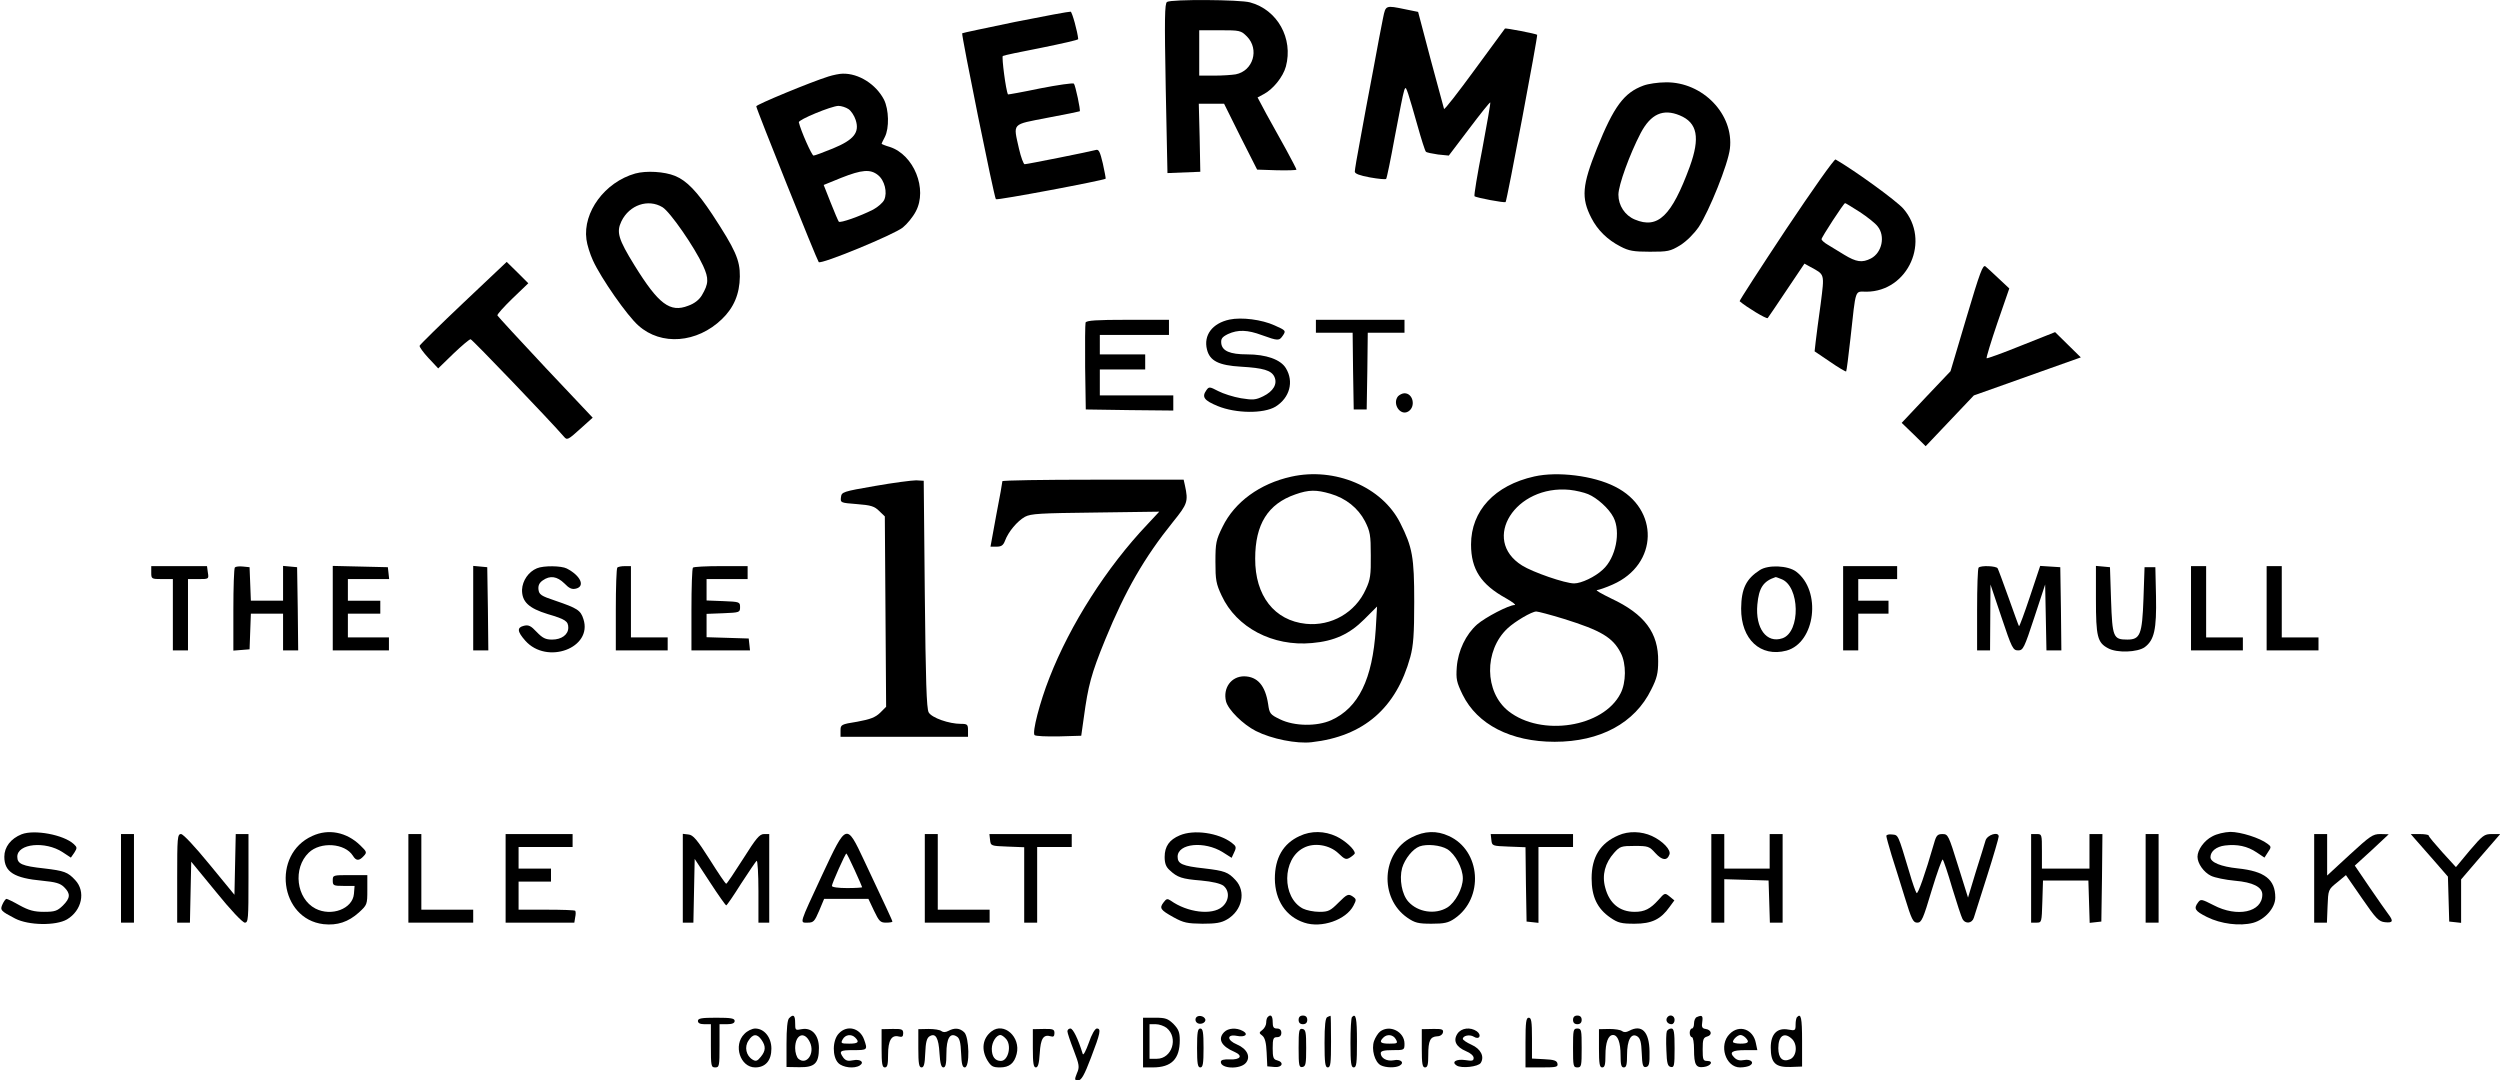 <?xml version="1.0" standalone="no"?>
<!DOCTYPE svg PUBLIC "-//W3C//DTD SVG 20010904//EN"
 "http://www.w3.org/TR/2001/REC-SVG-20010904/DTD/svg10.dtd">
<svg version="1.0" xmlns="http://www.w3.org/2000/svg"
 width="1157pt" height="500pt" viewBox="0 0 1157 500"
 preserveAspectRatio="xMidYMid meet">

<g transform="translate(0,500) scale(0.1,-0.1)"
fill="#000000" stroke="none">
<path d="M5401 4991 c-11 -7 -12 -76 -6 -400 l8 -392 76 3 76 3 -3 158 -4 157
59 0 58 0 76 -153 77 -152 91 -3 c50 -1 91 0 91 3 0 3 -22 45 -48 93 -27 48
-68 122 -91 164 l-41 77 28 15 c43 22 90 80 103 128 35 130 -39 263 -166 297
-47 13 -364 15 -384 2z m370 -160 c58 -59 29 -159 -52 -175 -18 -3 -62 -6
-100 -6 l-69 0 0 105 0 105 96 0 c92 0 97 -1 125 -29z"/>
<path d="M6401 4918 c-6 -29 -27 -138 -46 -243 -20 -104 -47 -249 -60 -322
-14 -73 -25 -139 -25 -147 0 -10 22 -18 70 -27 39 -7 72 -10 75 -7 3 2 21 90
40 194 50 260 45 246 62 200 7 -21 27 -89 44 -150 17 -61 34 -114 38 -118 3
-4 29 -9 56 -13 l50 -5 94 124 c52 69 96 124 98 122 2 -1 -15 -99 -37 -216
-23 -117 -39 -215 -36 -218 7 -7 140 -32 144 -27 6 6 150 770 146 774 -5 5
-146 32 -149 29 -1 -2 -65 -88 -141 -192 -76 -104 -139 -185 -141 -180 -1 5
-29 108 -62 229 l-58 220 -59 12 c-92 19 -91 19 -103 -39z"/>
<path d="M4700 4899 c-134 -28 -245 -51 -247 -53 -5 -4 148 -761 156 -768 5
-6 499 87 508 95 1 2 -5 33 -13 70 -13 55 -19 67 -32 63 -24 -7 -318 -66 -330
-66 -5 0 -17 32 -26 71 -27 122 -37 111 132 144 81 15 148 29 149 30 5 3 -20
120 -27 128 -4 4 -74 -6 -156 -22 -81 -17 -149 -29 -149 -28 -10 18 -30 174
-24 178 5 3 85 20 179 38 93 19 170 36 170 40 -3 34 -28 125 -35 127 -6 1
-120 -20 -255 -47z"/>
<path d="M3834 4646 c-83 -26 -334 -130 -334 -138 0 -12 281 -712 289 -721 11
-12 348 127 389 160 20 16 47 49 60 74 56 104 -9 263 -120 299 -21 6 -38 13
-38 15 0 1 7 16 15 31 21 41 19 127 -4 173 -37 71 -117 122 -191 120 -14 0
-44 -6 -66 -13z m93 -151 c12 -8 27 -31 33 -50 19 -58 -8 -92 -105 -132 -44
-18 -84 -33 -90 -33 -8 0 -59 115 -68 154 -3 12 150 75 183 76 14 0 35 -7 47
-15z m136 -305 c31 -24 45 -81 29 -115 -6 -13 -29 -33 -51 -45 -61 -31 -152
-63 -159 -56 -3 4 -20 43 -38 89 l-32 81 81 33 c96 38 135 41 170 13z"/>
<path d="M7606 4604 c-90 -33 -137 -96 -215 -290 -69 -172 -74 -230 -26 -323
28 -55 74 -101 135 -132 38 -20 60 -24 136 -24 83 0 94 2 140 30 30 19 63 52
86 85 48 73 136 291 144 362 19 159 -126 309 -296 307 -36 0 -83 -7 -104 -15z
m168 -138 c82 -34 95 -103 46 -238 -84 -228 -147 -289 -254 -244 -46 19 -76
65 -76 115 0 44 52 187 103 285 47 89 104 114 181 82z"/>
<path d="M8266 3939 c-120 -181 -217 -331 -215 -333 31 -27 125 -84 130 -78 3
4 43 62 88 130 l82 122 27 -15 c68 -37 66 -29 48 -172 -10 -70 -20 -148 -23
-174 l-5 -45 71 -48 c39 -27 73 -47 75 -45 2 2 11 72 20 154 26 236 19 215 74
215 194 1 299 238 170 385 -32 36 -220 173 -313 227 -6 3 -108 -142 -229 -323z
m341 80 c35 -23 73 -53 83 -67 36 -45 20 -121 -31 -148 -41 -21 -68 -17 -124
17 -27 17 -62 38 -77 47 -16 9 -28 21 -28 25 0 9 103 167 109 167 3 0 33 -19
68 -41z"/>
<path d="M2940 4197 c-141 -40 -243 -179 -226 -305 3 -25 17 -69 30 -97 37
-82 160 -258 211 -302 105 -94 271 -81 386 30 55 53 82 116 83 197 1 77 -21
125 -127 287 -71 107 -119 157 -173 179 -49 20 -133 25 -184 11z m126 -156
c35 -21 148 -184 188 -271 27 -59 26 -83 -6 -137 -12 -20 -34 -38 -63 -48 -84
-33 -137 7 -248 186 -76 123 -85 155 -61 205 37 76 124 105 190 65z"/>
<path d="M2145 3599 c-110 -104 -201 -194 -203 -199 -2 -5 17 -31 41 -57 l45
-48 70 68 c39 37 74 67 80 67 7 0 370 -379 432 -451 14 -17 19 -15 74 35 l59
53 -219 232 c-120 128 -220 237 -222 241 -2 5 30 40 70 79 l73 70 -50 50 -50
49 -200 -189z"/>
<path d="M9101 3531 l-74 -249 -113 -119 -113 -120 56 -54 55 -54 111 117 112
118 110 39 c61 22 172 61 247 88 l138 49 -59 58 -60 59 -156 -62 c-86 -35
-159 -61 -161 -59 -2 3 20 76 50 164 l55 159 -48 45 c-26 25 -54 50 -62 57
-12 10 -25 -24 -88 -236z"/>
<path d="M5690 3521 c-79 -17 -121 -72 -104 -139 13 -52 54 -73 157 -79 104
-6 141 -17 155 -47 15 -33 -5 -67 -52 -90 -35 -17 -47 -18 -103 -9 -35 6 -82
21 -105 33 -40 21 -43 21 -55 4 -22 -31 -11 -47 52 -73 85 -35 213 -36 268 -3
66 41 86 116 48 178 -24 40 -91 64 -180 64 -79 0 -115 16 -119 51 -2 21 3 29
31 43 46 21 90 20 157 -5 75 -27 80 -27 97 -2 15 22 14 24 -38 47 -59 27 -153
39 -209 27z"/>
<path d="M5024 3507 c-2 -7 -3 -100 -2 -207 l3 -195 203 -3 202 -2 0 35 0 35
-170 0 -170 0 0 60 0 60 105 0 105 0 0 35 0 35 -105 0 -105 0 0 45 0 45 160 0
160 0 0 35 0 35 -190 0 c-146 0 -192 -3 -196 -13z"/>
<path d="M6090 3490 l0 -30 85 0 85 0 2 -177 3 -178 30 0 30 0 3 178 2 177 85
0 85 0 0 30 0 30 -205 0 -205 0 0 -30z"/>
<path d="M6470 3166 c-28 -35 11 -93 48 -70 35 22 22 84 -18 84 -10 0 -23 -7
-30 -14z"/>
<path d="M5976 2794 c-145 -32 -262 -117 -318 -232 -30 -61 -33 -74 -33 -162
0 -84 3 -102 29 -157 68 -147 236 -236 418 -219 103 9 173 41 242 110 l59 59
-6 -104 c-15 -233 -80 -365 -206 -422 -67 -30 -172 -28 -237 4 -46 22 -49 27
-55 70 -13 86 -49 128 -111 129 -60 0 -99 -54 -84 -116 10 -39 79 -107 138
-137 73 -37 189 -60 258 -52 241 27 392 158 457 395 14 52 18 104 18 255 0
207 -8 252 -65 365 -84 167 -302 259 -504 214z m181 -79 c72 -21 128 -66 160
-127 24 -48 27 -64 27 -158 1 -90 -2 -113 -23 -157 -48 -108 -160 -172 -277
-160 -146 15 -236 130 -235 302 0 159 59 253 186 297 62 22 97 22 162 3z"/>
<path d="M7101 2795 c-184 -41 -293 -159 -293 -315 0 -115 46 -185 162 -249
30 -17 48 -31 40 -31 -27 0 -136 -57 -174 -90 -52 -46 -88 -121 -94 -197 -4
-56 -1 -70 27 -128 68 -138 223 -218 426 -218 210 0 371 86 447 242 26 51 32
76 32 130 2 132 -63 219 -217 291 -45 22 -75 39 -66 39 9 1 42 12 73 26 211
93 217 350 10 453 -100 51 -266 71 -373 47z m249 -82 c41 -17 96 -66 117 -107
35 -67 11 -188 -49 -242 -36 -34 -100 -64 -133 -64 -42 0 -192 52 -241 83
-192 120 -30 375 221 350 28 -3 66 -12 85 -20z m-113 -577 c173 -54 227 -86
264 -158 26 -50 25 -137 -1 -187 -79 -157 -367 -202 -519 -82 -111 88 -114
280 -4 383 34 32 112 78 133 78 8 0 65 -15 127 -34z"/>
<path d="M4050 2751 c-151 -26 -155 -28 -158 -52 -3 -26 -2 -26 74 -32 65 -5
81 -10 103 -32 l26 -25 3 -441 3 -440 -28 -28 c-22 -21 -45 -30 -105 -41 -76
-12 -78 -14 -78 -41 l0 -29 295 0 295 0 0 30 c0 27 -3 30 -33 30 -55 0 -135
28 -149 53 -10 17 -14 149 -18 547 l-5 525 -35 2 c-19 0 -105 -11 -190 -26z"/>
<path d="M4639 2773 c0 -5 -12 -74 -28 -155 l-27 -148 28 0 c22 0 31 6 39 27
16 43 57 91 92 111 28 15 69 17 327 20 l295 4 -55 -59 c-188 -198 -357 -463
-453 -709 -45 -114 -81 -254 -69 -266 5 -5 55 -7 113 -6 l103 3 12 85 c20 147
34 201 99 360 93 227 181 380 314 545 67 83 71 94 55 168 l-6 27 -419 0 c-230
0 -419 -3 -420 -7z"/>
<path d="M700 2350 c0 -29 1 -30 50 -30 l50 0 0 -165 0 -165 35 0 35 0 0 165
0 165 48 0 c48 0 49 0 44 30 l-4 30 -129 0 -129 0 0 -30z"/>
<path d="M1087 2374 c-4 -4 -7 -92 -7 -196 l0 -189 38 3 37 3 3 83 3 82 74 0
75 0 0 -85 0 -85 35 0 35 0 -2 193 -3 192 -32 3 -33 3 0 -80 0 -81 -75 0 -74
0 -3 78 -3 77 -30 3 c-17 2 -34 0 -38 -4z"/>
<path d="M1540 2185 l0 -195 130 0 130 0 0 30 0 30 -95 0 -95 0 0 55 0 55 75
0 75 0 0 30 0 30 -75 0 -75 0 0 50 0 50 96 0 95 0 -3 28 -3 27 -127 3 -128 3
0 -196z"/>
<path d="M2190 2186 l0 -196 35 0 35 0 -2 193 -3 192 -32 3 -33 3 0 -195z"/>
<path d="M2485 2370 c-39 -16 -67 -57 -69 -99 -1 -56 31 -86 119 -113 82 -24
95 -33 95 -63 0 -32 -31 -55 -75 -55 -30 0 -44 7 -71 35 -27 29 -38 34 -59 29
-33 -8 -32 -26 6 -69 100 -113 313 -34 269 100 -13 41 -28 50 -130 85 -66 22
-75 28 -78 52 -2 18 4 31 20 42 34 24 66 19 100 -14 22 -23 35 -29 54 -24 43
11 21 60 -43 93 -25 13 -108 14 -138 1z"/>
<path d="M2857 2373 c-4 -3 -7 -91 -7 -195 l0 -188 120 0 120 0 0 30 0 30 -85
0 -85 0 0 165 0 165 -28 0 c-16 0 -32 -3 -35 -7z"/>
<path d="M3207 2373 c-4 -3 -7 -91 -7 -195 l0 -188 136 0 135 0 -3 28 -3 27
-97 3 -98 3 0 54 0 54 78 3 c75 3 77 4 77 28 0 24 -2 25 -77 28 l-78 3 0 49 0
50 95 0 95 0 0 30 0 30 -123 0 c-68 0 -127 -3 -130 -7z"/>
<path d="M8145 2362 c-64 -41 -86 -86 -87 -178 -1 -143 90 -227 210 -195 134
37 163 277 44 366 -38 28 -128 32 -167 7z m99 -42 c86 -32 90 -245 5 -274 -73
-25 -126 46 -116 156 7 77 27 108 84 127 1 1 13 -3 27 -9z"/>
<path d="M8530 2185 l0 -195 35 0 35 0 0 85 0 85 70 0 70 0 0 30 0 30 -70 0
-70 0 0 50 0 50 90 0 90 0 0 30 0 30 -125 0 -125 0 0 -195z"/>
<path d="M9157 2373 c-4 -3 -7 -91 -7 -195 l0 -188 30 0 30 0 1 153 1 152 51
-152 c48 -143 53 -153 77 -153 23 0 28 10 75 153 l50 152 3 -152 3 -153 34 0
35 0 -2 193 -3 192 -47 3 -46 3 -47 -141 c-26 -78 -49 -140 -51 -138 -2 2 -23
61 -48 131 -25 70 -48 132 -51 137 -7 11 -78 14 -88 3z"/>
<path d="M9700 2225 c0 -171 7 -199 56 -225 41 -23 137 -19 170 5 44 33 55 82
52 235 l-3 135 -25 0 -25 0 -5 -146 c-6 -166 -15 -189 -75 -189 -65 0 -69 11
-75 182 l-5 153 -32 3 -33 3 0 -156z"/>
<path d="M10140 2185 l0 -195 120 0 120 0 0 30 0 30 -85 0 -85 0 0 165 0 165
-35 0 -35 0 0 -195z"/>
<path d="M10490 2185 l0 -195 120 0 120 0 0 30 0 30 -85 0 -85 0 0 165 0 165
-35 0 -35 0 0 -195z"/>
<path d="M100 1139 c-50 -20 -80 -59 -80 -104 0 -71 46 -99 176 -111 62 -6 83
-12 101 -30 30 -30 29 -50 -6 -85 -26 -25 -37 -29 -88 -29 -45 0 -70 7 -112
30 -30 17 -57 30 -61 30 -4 0 -12 -11 -18 -24 -13 -28 -9 -32 58 -67 62 -32
188 -34 240 -4 69 41 88 129 38 182 -34 37 -51 43 -144 54 -102 11 -124 21
-124 54 0 61 129 74 210 21 l38 -25 16 23 c14 22 13 25 -3 40 -47 43 -182 68
-241 45z"/>
<path d="M1445 1131 c-189 -85 -151 -384 52 -408 64 -7 115 10 164 54 38 35
39 37 39 104 l0 69 -80 0 c-79 0 -80 0 -80 -25 0 -23 3 -25 51 -25 l50 0 -3
-37 c-6 -69 -104 -106 -178 -68 -89 46 -106 187 -31 259 54 52 167 44 204 -14
15 -25 29 -25 50 -2 16 17 15 20 -16 50 -63 61 -147 78 -222 43z"/>
<path d="M5460 1134 c-48 -20 -70 -51 -70 -100 0 -29 6 -46 23 -61 36 -34 58
-41 145 -48 54 -5 90 -14 104 -24 30 -25 27 -70 -6 -98 -47 -40 -161 -26 -238
29 -15 10 -20 9 -32 -7 -22 -28 -16 -36 45 -70 47 -26 64 -29 134 -30 62 0 87
4 114 20 70 41 89 129 39 182 -34 37 -51 43 -144 54 -102 11 -124 21 -124 54
0 62 124 74 209 21 l41 -26 12 26 c11 23 9 28 -12 44 -61 46 -175 62 -240 34z"/>
<path d="M6015 1131 c-77 -35 -115 -102 -115 -198 1 -100 51 -175 136 -203 80
-27 194 13 228 79 14 27 14 30 -5 43 -19 12 -25 10 -64 -29 -38 -38 -47 -43
-89 -43 -26 0 -60 7 -76 15 -98 51 -97 230 3 281 49 26 120 14 161 -25 30 -29
36 -31 55 -19 11 7 21 16 21 19 0 18 -45 59 -85 78 -55 26 -117 27 -170 2z"/>
<path d="M6534 1125 c-140 -70 -152 -281 -21 -372 35 -24 50 -28 112 -28 59 0
78 4 107 24 137 94 122 315 -27 382 -56 26 -112 24 -171 -6z m164 -55 c37 -23
72 -88 72 -135 0 -47 -35 -112 -72 -135 -56 -34 -136 -22 -180 27 -30 33 -43
104 -29 156 13 43 49 88 81 100 34 12 96 6 128 -13z"/>
<path d="M7490 1134 c-84 -36 -124 -100 -124 -199 0 -85 26 -140 87 -182 35
-24 50 -28 112 -28 79 0 121 20 162 78 l22 30 -22 18 c-22 18 -23 17 -52 -16
-38 -42 -64 -55 -110 -55 -69 0 -117 39 -136 112 -16 58 -1 114 41 161 27 30
33 32 95 32 63 0 68 -2 96 -33 31 -34 54 -37 65 -7 9 21 -31 63 -81 86 -48 22
-108 24 -155 3z"/>
<path d="M10238 1129 c-37 -19 -68 -62 -68 -94 0 -31 29 -72 62 -88 18 -9 68
-19 111 -23 83 -7 127 -29 127 -64 0 -82 -116 -107 -226 -49 -55 28 -59 29
-71 13 -22 -29 -15 -40 41 -68 64 -32 152 -43 213 -27 55 15 103 69 103 117 0
84 -49 122 -173 135 -78 8 -127 28 -127 52 0 27 27 49 67 54 57 7 104 -3 147
-32 l36 -24 16 25 c16 23 16 26 -2 39 -35 27 -124 55 -172 55 -27 -1 -63 -9
-84 -21z"/>
<path d="M560 935 l0 -205 30 0 30 0 0 205 0 205 -30 0 -30 0 0 -205z"/>
<path d="M820 935 l0 -205 30 0 29 0 3 141 3 141 115 -140 c66 -82 122 -141
133 -142 16 0 17 16 17 205 l0 205 -30 0 -29 0 -3 -141 -3 -140 -115 140 c-68
83 -122 141 -132 141 -17 0 -18 -16 -18 -205z"/>
<path d="M1890 935 l0 -205 150 0 150 0 0 30 0 30 -120 0 -120 0 0 175 0 175
-30 0 -30 0 0 -205z"/>
<path d="M2340 935 l0 -205 159 0 159 0 4 25 c3 13 3 27 0 30 -3 3 -63 5 -134
5 l-128 0 0 65 0 65 75 0 75 0 0 30 0 30 -75 0 -75 0 0 50 0 50 125 0 125 0 0
30 0 30 -155 0 -155 0 0 -205z"/>
<path d="M3160 936 l0 -206 25 0 24 0 3 148 3 147 70 -107 c39 -60 73 -108 76
-108 3 0 34 45 69 101 36 55 68 103 72 105 4 3 8 -60 8 -140 l0 -146 25 0 25
0 0 205 0 205 -24 0 c-21 0 -37 -20 -97 -115 -40 -63 -75 -115 -78 -115 -4 0
-38 51 -77 113 -58 91 -76 113 -98 115 l-26 3 0 -205z"/>
<path d="M3806 953 c-109 -235 -106 -223 -68 -223 27 0 32 6 53 55 l23 55 102
0 103 0 26 -55 c23 -48 29 -55 55 -55 17 0 30 2 30 5 0 5 -34 77 -131 283 -82
174 -81 174 -193 -65z m149 21 c19 -42 35 -78 35 -80 0 -2 -31 -4 -70 -4 -40
0 -70 4 -70 10 0 11 62 150 67 150 2 0 19 -34 38 -76z"/>
<path d="M4280 935 l0 -205 150 0 150 0 0 30 0 30 -120 0 -120 0 0 175 0 175
-30 0 -30 0 0 -205z"/>
<path d="M4582 1113 c3 -28 4 -28 81 -31 l77 -3 0 -174 0 -175 30 0 30 0 0
175 0 175 80 0 80 0 0 30 0 30 -191 0 -190 0 3 -27z"/>
<path d="M6902 1113 c3 -28 4 -28 80 -31 l78 -3 2 -172 3 -172 28 -3 27 -3 0
175 0 176 80 0 80 0 0 30 0 30 -191 0 -190 0 3 -27z"/>
<path d="M7920 935 l0 -205 30 0 30 0 0 100 0 101 103 -3 102 -3 3 -97 3 -98
29 0 30 0 0 205 0 205 -30 0 -30 0 0 -80 0 -80 -105 0 -105 0 0 80 0 80 -30 0
-30 0 0 -205z"/>
<path d="M8730 1131 c0 -5 11 -45 24 -88 14 -43 41 -131 61 -195 32 -104 39
-118 58 -118 20 0 27 16 67 150 25 82 48 146 51 142 4 -4 24 -63 44 -132 21
-69 42 -133 47 -142 13 -26 45 -22 53 5 4 12 31 99 61 192 30 94 54 177 54
184 0 24 -53 8 -61 -19 -4 -14 -24 -79 -45 -145 l-36 -119 -46 147 c-44 141
-46 147 -72 147 -23 0 -29 -6 -39 -42 -42 -145 -75 -238 -81 -231 -4 4 -20 49
-34 98 -53 176 -50 170 -79 173 -15 2 -27 -1 -27 -7z"/>
<path d="M9400 935 l0 -205 25 0 c24 0 24 1 27 98 l3 97 105 0 105 0 3 -98 3
-98 27 3 27 3 3 203 2 202 -30 0 -30 0 0 -80 0 -80 -110 0 -110 0 0 80 c0 79
0 80 -25 80 l-25 0 0 -205z"/>
<path d="M9930 935 l0 -205 30 0 30 0 0 205 0 205 -30 0 -30 0 0 -205z"/>
<path d="M10710 935 l0 -205 30 0 29 0 3 76 c3 76 3 77 44 110 l41 34 74 -107
c66 -96 78 -108 107 -111 37 -4 40 5 14 39 -10 13 -49 69 -86 123 l-68 100 79
72 78 73 -39 1 c-35 0 -47 -9 -142 -96 l-104 -96 0 96 0 96 -30 0 -30 0 0
-205z"/>
<path d="M11176 1118 c11 -13 50 -57 87 -99 l66 -76 3 -104 3 -104 28 -3 27
-3 0 100 0 101 90 105 91 105 -39 0 c-35 0 -42 -6 -102 -76 l-64 -77 -63 69
c-34 38 -63 72 -63 77 0 4 -19 7 -42 7 l-41 0 19 -22z"/>
<path d="M3652 288 c-8 -8 -12 -49 -12 -119 l0 -107 60 -1 c71 -1 90 18 90 89
0 60 -33 96 -80 87 -29 -6 -30 -5 -30 28 0 37 -8 43 -28 23z m96 -111 c25 -52
-15 -109 -53 -77 -8 7 -15 29 -15 49 0 64 43 81 68 28z"/>
<path d="M5535 290 c-4 -7 -3 -16 3 -22 14 -14 45 -2 40 15 -6 16 -34 21 -43
7z"/>
<path d="M5867 293 c-4 -3 -7 -15 -7 -26 0 -11 -8 -26 -17 -33 -17 -13 -17
-15 -1 -27 12 -10 18 -32 20 -78 l3 -64 33 -3 c36 -4 47 22 12 31 -17 4 -20
14 -20 56 0 44 3 51 20 51 13 0 20 7 20 20 0 13 -7 20 -20 20 -16 0 -20 7 -20
30 0 29 -9 38 -23 23z"/>
<path d="M6010 280 c0 -13 7 -20 20 -20 13 0 20 7 20 20 0 13 -7 20 -20 20
-13 0 -20 -7 -20 -20z"/>
<path d="M6143 293 c-9 -3 -13 -37 -13 -119 0 -95 3 -114 15 -114 13 0 15 20
15 120 0 66 -1 120 -2 119 -2 0 -9 -3 -15 -6z"/>
<path d="M6257 293 c-4 -3 -7 -57 -7 -120 0 -94 3 -113 15 -113 13 0 15 20 15
120 0 110 -5 132 -23 113z"/>
<path d="M7280 280 c0 -13 7 -20 20 -20 13 0 20 7 20 20 0 13 -7 20 -20 20
-13 0 -20 -7 -20 -20z"/>
<path d="M7715 290 c-8 -14 3 -30 21 -30 8 0 14 9 14 20 0 21 -24 28 -35 10z"/>
<path d="M7853 293 c-7 -2 -13 -16 -13 -29 0 -13 -4 -24 -10 -24 -5 0 -10 -9
-10 -20 0 -11 5 -20 10 -20 6 0 10 -26 10 -57 0 -71 9 -86 45 -81 33 4 47 28
16 28 -19 0 -21 6 -21 54 0 46 3 54 21 59 25 7 20 31 -7 35 -16 2 -20 9 -16
32 4 29 0 34 -25 23z"/>
<path d="M8317 293 c-4 -3 -7 -19 -7 -35 0 -27 -2 -29 -33 -23 -52 10 -82 -20
-82 -83 0 -71 21 -92 91 -90 l54 2 0 118 c0 108 -5 130 -23 111z m-25 -100
c28 -25 24 -81 -7 -95 -34 -15 -55 4 -55 51 0 57 27 76 62 44z"/>
<path d="M3230 275 c0 -10 10 -15 30 -15 l30 0 0 -100 c0 -93 1 -100 20 -100
19 0 20 7 20 100 l0 100 35 0 c24 0 35 5 35 15 0 12 -16 15 -85 15 -69 0 -85
-3 -85 -15z"/>
<path d="M5290 175 l0 -115 45 0 c87 0 125 39 125 126 0 37 -6 51 -29 75 -26
25 -37 29 -85 29 l-56 0 0 -115z m109 68 c56 -46 25 -143 -45 -143 l-34 0 0
80 0 80 29 0 c16 0 38 -8 50 -17z"/>
<path d="M7060 175 l0 -115 76 0 c66 0 75 2 72 17 -2 14 -15 19 -61 21 l-57 3
0 94 c0 78 -3 95 -15 95 -12 0 -15 -19 -15 -115z"/>
<path d="M3445 215 c-53 -52 -19 -155 50 -155 48 0 75 32 75 87 0 52 -33 93
-75 93 -14 0 -37 -11 -50 -25z m79 -27 c21 -30 20 -51 -3 -79 -16 -20 -23 -22
-38 -13 -30 18 -39 59 -19 88 20 32 40 33 60 4z"/>
<path d="M3882 217 c-30 -31 -31 -108 -2 -137 21 -21 74 -27 99 -11 23 15 3
31 -31 24 -23 -5 -34 -2 -45 12 -22 31 -16 35 47 35 65 0 66 1 49 49 -19 54
-79 69 -117 28z m76 -19 c21 -21 13 -28 -28 -28 -38 0 -40 2 -30 20 12 22 40
26 58 8z"/>
<path d="M4080 148 c0 -72 3 -88 15 -88 12 0 15 13 15 59 0 66 16 93 50 84 15
-4 20 0 20 15 0 18 -6 21 -50 20 l-50 -1 0 -89z"/>
<path d="M4250 148 c0 -70 3 -88 15 -88 11 0 15 16 17 66 2 50 7 70 20 78 28
17 42 -7 46 -79 3 -47 8 -65 18 -65 10 0 14 16 14 64 0 71 17 99 48 79 13 -7
18 -28 20 -77 2 -50 6 -66 17 -66 24 0 21 142 -3 163 -21 20 -45 21 -73 6 -13
-7 -24 -7 -32 -1 -7 6 -33 10 -59 10 l-48 -1 0 -89z"/>
<path d="M4589 227 c-42 -32 -49 -85 -19 -135 17 -27 25 -32 58 -32 43 0 66
19 77 62 20 79 -59 149 -116 105z m65 -33 c30 -29 13 -104 -22 -104 -27 0 -42
20 -42 56 0 31 21 64 40 64 5 0 16 -7 24 -16z"/>
<path d="M4780 148 c0 -68 3 -88 14 -88 10 0 15 18 18 66 4 68 17 88 51 78 12
-4 17 0 17 15 0 17 -6 20 -50 19 l-50 -1 0 -89z"/>
<path d="M4940 227 c0 -7 13 -46 29 -87 26 -68 28 -78 15 -107 -12 -30 -11
-33 6 -33 14 0 28 23 59 105 44 115 48 135 27 135 -8 0 -24 -27 -37 -66 -13
-36 -25 -60 -28 -52 -21 69 -45 118 -57 118 -8 0 -14 -6 -14 -13z"/>
<path d="M5540 150 c0 -73 3 -90 15 -90 12 0 15 17 15 90 0 73 -3 90 -15 90
-12 0 -15 -17 -15 -90z"/>
<path d="M5666 224 c-32 -32 -14 -66 47 -92 41 -18 28 -37 -22 -35 -28 1 -41
-2 -41 -12 0 -31 88 -35 115 -5 25 28 7 66 -40 86 -48 20 -48 49 -1 40 39 -8
56 8 27 23 -29 16 -67 13 -85 -5z"/>
<path d="M6010 150 c0 -82 2 -91 18 -88 15 3 17 15 17 88 0 73 -2 85 -17 88
-16 3 -18 -6 -18 -88z"/>
<path d="M6387 226 c-9 -7 -22 -27 -28 -44 -13 -38 3 -97 31 -112 23 -12 70
-13 89 -1 22 14 3 31 -29 24 -32 -6 -60 10 -60 33 0 10 15 14 55 14 54 0 55 0
55 30 0 55 -68 90 -113 56z m73 -36 c10 -18 8 -20 -30 -20 -41 0 -49 7 -28 28
18 18 46 14 58 -8z"/>
<path d="M6580 148 c0 -72 3 -88 15 -88 12 0 15 13 15 58 0 66 9 84 41 86 14
0 25 8 27 18 3 14 -5 17 -47 16 l-51 -1 0 -89z"/>
<path d="M6745 216 c-21 -32 -7 -61 40 -81 20 -8 35 -21 35 -31 0 -14 -7 -15
-39 -10 -42 6 -65 -9 -40 -25 22 -15 101 -6 112 12 18 29 0 65 -43 84 -22 10
-40 22 -40 27 0 15 32 22 51 10 25 -16 38 7 14 25 -30 21 -72 16 -90 -11z"/>
<path d="M7280 150 c0 -83 1 -90 20 -90 19 0 20 7 20 90 0 83 -1 90 -20 90
-19 0 -20 -7 -20 -90z"/>
<path d="M7400 148 c0 -72 3 -88 15 -88 12 0 15 13 15 56 0 60 13 94 35 94 22
0 35 -34 35 -94 0 -43 3 -56 15 -56 12 0 15 13 15 58 0 69 19 103 47 86 14 -9
19 -26 21 -78 2 -57 6 -67 20 -64 14 3 17 15 16 71 -1 93 -36 128 -95 96 -13
-7 -24 -7 -32 -1 -7 6 -33 10 -59 10 l-48 -1 0 -89z"/>
<path d="M7714 227 c-3 -8 -4 -47 -2 -88 2 -61 6 -74 21 -77 15 -3 17 6 17 87
0 75 -3 91 -15 91 -9 0 -18 -6 -21 -13z"/>
<path d="M8005 215 c-52 -51 -19 -155 48 -155 18 0 38 4 46 9 22 14 3 31 -28
25 -19 -4 -33 0 -44 11 -26 25 -12 35 50 35 l56 0 -7 33 c-12 64 -77 87 -121
42z m73 -17 c20 -20 14 -28 -23 -28 -19 0 -35 4 -35 8 0 12 22 32 35 32 6 0
16 -5 23 -12z"/>
</g>
</svg>
